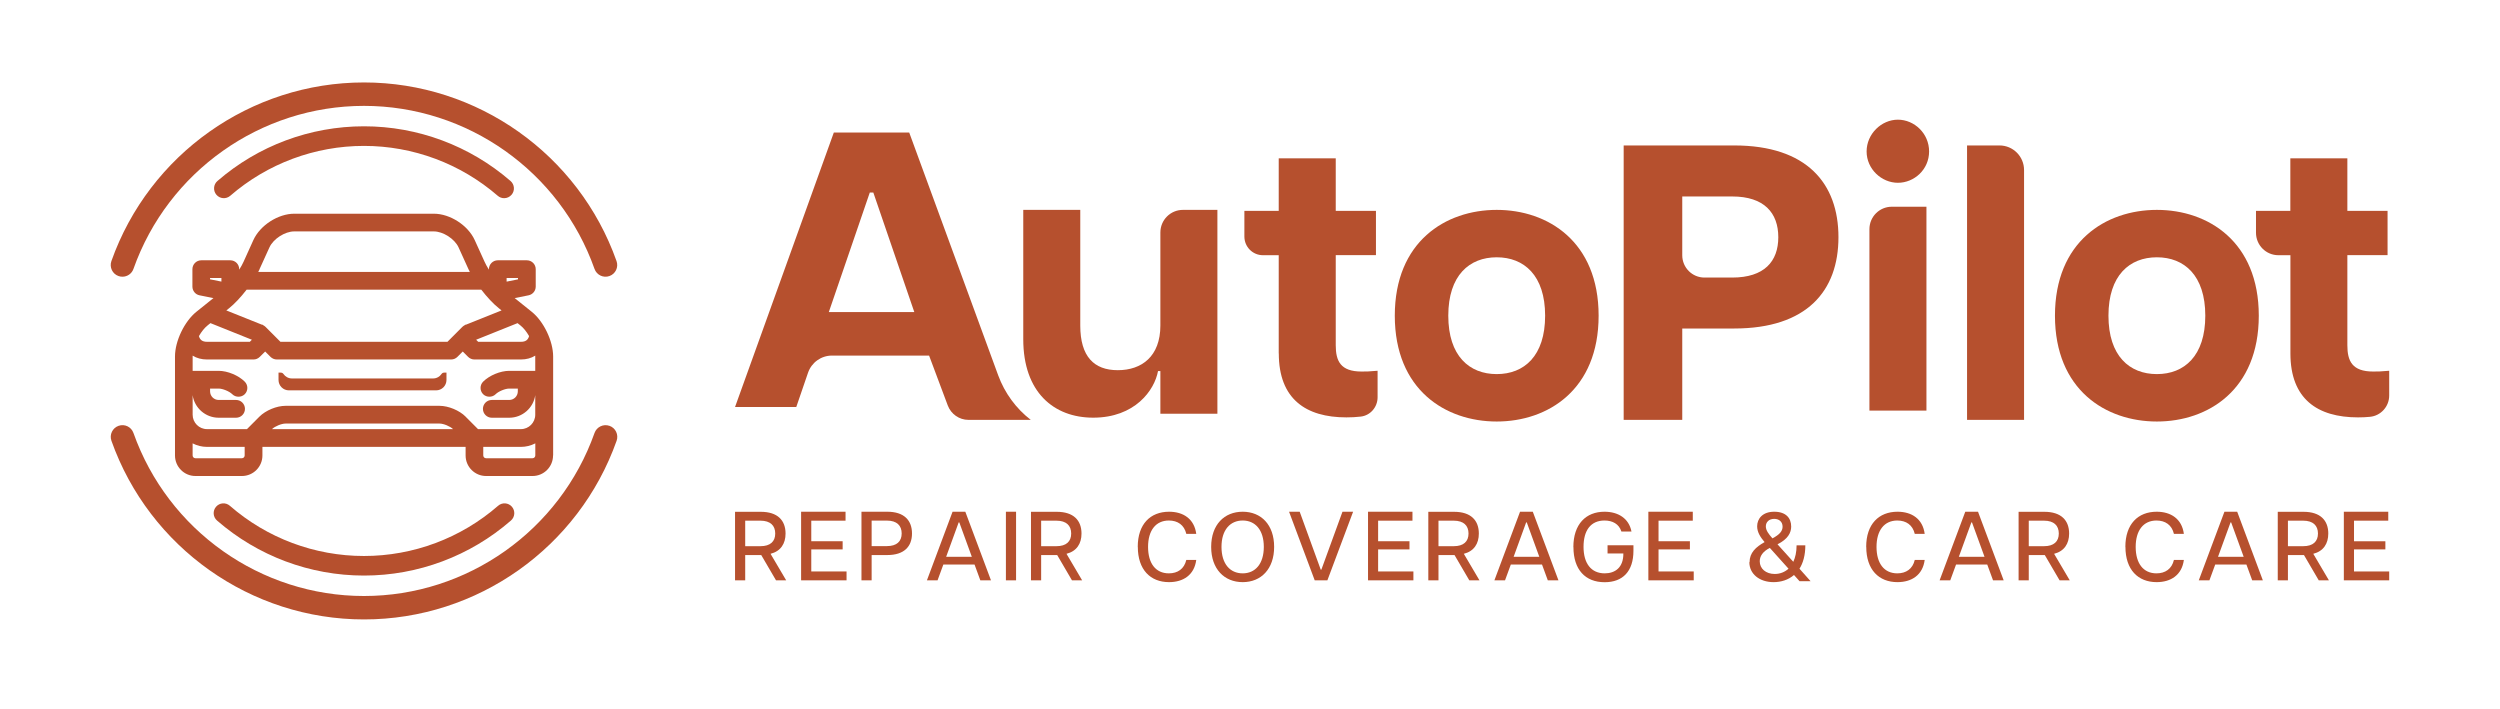 <svg width="194" height="55" viewBox="0 0 194 55" fill="none" xmlns="http://www.w3.org/2000/svg">
<g clip-path="url(#clip0_0_6309)">
<path d="M37.501 35.346V34.678H40.424C40.813 34.678 41.193 34.584 41.54 34.405V35.344C41.54 35.463 41.444 35.559 41.325 35.559H37.717C37.597 35.559 37.501 35.463 37.501 35.344M36.133 32.332C35.648 31.846 34.797 31.492 34.109 31.492H22.155C21.467 31.492 20.616 31.846 20.13 32.332L19.165 33.3H16.065C15.45 33.3 14.949 32.798 14.949 32.181V30.663C15.089 31.654 15.943 32.416 16.969 32.416H18.321C18.7 32.416 19.009 32.106 19.009 31.726C19.009 31.347 18.7 31.037 18.321 31.037H16.969C16.6 31.037 16.302 30.738 16.302 30.369V30.153H16.969C17.28 30.153 17.802 30.369 18.023 30.59C18.282 30.85 18.734 30.85 18.993 30.59C19.261 30.322 19.261 29.885 18.993 29.617C18.508 29.131 17.657 28.777 16.969 28.777H14.949V27.659C14.949 27.639 14.949 27.618 14.949 27.597C15.263 27.794 15.642 27.896 16.065 27.896H19.674C19.858 27.896 20.029 27.823 20.159 27.693L20.577 27.277L20.992 27.693C21.119 27.82 21.296 27.896 21.478 27.896H35.009C35.191 27.896 35.368 27.823 35.495 27.693L35.91 27.277L36.325 27.693C36.453 27.82 36.629 27.896 36.811 27.896H40.419C40.842 27.896 41.221 27.794 41.535 27.597C41.535 27.618 41.535 27.639 41.535 27.659V28.777H39.516C38.828 28.777 37.976 29.131 37.491 29.617C37.224 29.885 37.224 30.322 37.491 30.59C37.751 30.85 38.202 30.85 38.462 30.59C38.682 30.369 39.204 30.153 39.516 30.153H40.183V30.369C40.183 30.738 39.884 31.037 39.516 31.037H38.163C37.784 31.037 37.475 31.347 37.475 31.726C37.475 32.106 37.784 32.416 38.163 32.416H39.516C40.544 32.416 41.395 31.651 41.535 30.663V32.181C41.535 32.798 41.034 33.3 40.419 33.3H37.094L36.128 32.332H36.133ZM21.106 33.3C21.33 33.081 21.846 32.868 22.155 32.868H34.109C34.417 32.868 34.934 33.081 35.157 33.3H21.106ZM18.986 35.344C18.986 35.463 18.89 35.559 18.77 35.559H15.162C15.043 35.559 14.947 35.463 14.947 35.344V34.405C15.294 34.584 15.673 34.678 16.063 34.678H18.986V35.346V35.344ZM16.096 25.262L16.33 25.074L19.546 26.364L19.388 26.523H16.063C15.715 26.523 15.52 26.385 15.437 26.081C15.637 25.735 15.868 25.446 16.096 25.264M16.299 21.676V21.572H17.182V21.852L16.299 21.676ZM17.792 23.907C18.209 23.571 18.687 23.064 19.139 22.477H37.346C37.8 23.064 38.275 23.571 38.695 23.907L38.921 24.089L36.149 25.199H36.097L36.058 25.238C35.991 25.272 35.931 25.314 35.876 25.368L34.724 26.523H21.761L20.608 25.368C20.553 25.314 20.494 25.272 20.426 25.238L20.387 25.199H20.335L17.563 24.089L17.792 23.907ZM20.143 20.88L20.907 19.2C21.208 18.537 22.108 17.957 22.833 17.957H33.66C34.384 17.957 35.285 18.537 35.586 19.2L36.349 20.88C36.38 20.948 36.416 21.023 36.458 21.101H20.04C20.081 21.023 20.115 20.95 20.148 20.88M39.313 21.574H40.196V21.678L39.313 21.855V21.574ZM40.165 25.077L40.398 25.264C40.627 25.446 40.858 25.735 41.057 26.081C40.974 26.385 40.78 26.523 40.432 26.523H37.107L36.948 26.364L40.165 25.074V25.077ZM42.924 35.346V27.665C42.924 26.466 42.192 24.939 41.257 24.19L39.939 23.132L41.019 22.916C41.338 22.851 41.572 22.568 41.572 22.242V20.888C41.572 20.508 41.263 20.199 40.884 20.199H38.628C38.249 20.199 37.94 20.508 37.94 20.888V20.927C37.8 20.706 37.688 20.498 37.603 20.313L36.839 18.633C36.318 17.484 34.924 16.584 33.665 16.584H22.838C21.579 16.584 20.182 17.484 19.66 18.633L18.9 20.313C18.817 20.498 18.703 20.706 18.562 20.927V20.888C18.562 20.508 18.254 20.199 17.875 20.199H15.619C15.24 20.199 14.931 20.508 14.931 20.888V22.242C14.931 22.57 15.165 22.854 15.484 22.916L16.564 23.132L15.245 24.19C14.311 24.939 13.579 26.466 13.579 27.665V35.346C13.579 36.225 14.293 36.938 15.167 36.938H18.775C19.653 36.938 20.364 36.222 20.364 35.346V34.678H36.131V35.346C36.131 36.225 36.845 36.938 37.719 36.938H41.328C42.205 36.938 42.916 36.222 42.916 35.346" fill="#B6502E"/>
<path d="M17.865 15.194C20.746 12.698 24.432 11.322 28.245 11.322C32.059 11.322 35.742 12.698 38.626 15.194C38.769 15.319 38.945 15.379 39.122 15.379C39.334 15.379 39.545 15.29 39.695 15.116C39.971 14.799 39.934 14.318 39.617 14.045C36.458 11.309 32.422 9.801 28.245 9.801C24.069 9.801 20.032 11.306 16.873 14.045C16.556 14.32 16.523 14.799 16.795 15.116C17.068 15.433 17.548 15.467 17.865 15.194Z" fill="#B6502E"/>
<path d="M9.197 21.421C9.299 21.458 9.4 21.473 9.501 21.473C9.875 21.473 10.223 21.242 10.355 20.87C13.036 13.3 20.227 8.216 28.245 8.216C36.264 8.216 43.454 13.3 46.135 20.87C46.304 21.343 46.823 21.59 47.293 21.421C47.765 21.255 48.012 20.735 47.843 20.261C44.905 11.969 37.029 6.398 28.245 6.398C19.461 6.398 11.583 11.969 8.644 20.261C8.478 20.735 8.722 21.255 9.195 21.421" fill="#B6502E"/>
<path d="M47.293 33.045C46.824 32.879 46.304 33.126 46.136 33.597C43.452 41.167 36.264 46.25 28.245 46.25C20.227 46.25 13.037 41.167 10.355 33.597C10.187 33.123 9.67 32.876 9.198 33.045C8.725 33.214 8.479 33.732 8.647 34.205C11.586 42.495 19.464 48.068 28.248 48.068C37.032 48.068 44.908 42.498 47.849 34.205C48.017 33.732 47.771 33.212 47.298 33.045" fill="#B6502E"/>
<path d="M38.654 39.247C35.768 41.762 32.072 43.145 28.245 43.145C24.419 43.145 20.723 41.762 17.836 39.247C17.52 38.971 17.042 39.005 16.767 39.322C16.492 39.64 16.525 40.118 16.842 40.394C20.006 43.148 24.056 44.664 28.245 44.664C32.435 44.664 36.487 43.148 39.648 40.394C39.965 40.118 39.999 39.64 39.724 39.322C39.449 39.005 38.971 38.971 38.654 39.247Z" fill="#B6502E"/>
<path d="M33.606 29.369H22.654C22.379 29.369 22.138 29.228 21.992 29.017C21.948 28.952 21.873 28.916 21.795 28.916H21.613V29.485C21.613 29.93 21.974 30.292 22.418 30.292H33.842C34.286 30.292 34.647 29.93 34.647 29.485V28.916H34.46C34.385 28.916 34.312 28.95 34.27 29.012C34.125 29.226 33.883 29.369 33.606 29.369Z" fill="#B6502E"/>
</g>
<g clip-path="url(#clip1_0_6309)">
<path d="M70.95 24.218L67.77 14.941H67.496L64.316 24.218H70.956H70.95ZM64.704 10.287H70.556L77.463 29.134C77.967 30.499 78.841 31.699 79.988 32.582H75.15C74.44 32.582 73.803 32.137 73.548 31.467L72.097 27.593H64.559C63.721 27.593 62.975 28.129 62.702 28.927L61.791 31.583H57.039L64.704 10.287Z" fill="#B6502E"/>
<path d="M86.743 28.726C88.594 28.726 90.045 27.66 90.045 25.26V18.041C90.045 17.072 90.828 16.287 91.793 16.287H94.47V32.107H90.045V28.793H89.863C89.59 30.285 88.072 32.411 84.831 32.411C81.772 32.411 79.405 30.431 79.405 26.326V16.287H83.829V25.26C83.829 27.666 84.892 28.726 86.737 28.726" fill="#B6502E"/>
<path d="M99.229 27.436V19.804H98.003C97.208 19.804 96.564 19.158 96.564 18.354V16.362H99.229V12.287H103.654V16.362H106.774V19.798H103.654V26.791C103.654 28.009 104.018 28.831 105.657 28.831C105.991 28.831 106.264 28.831 106.901 28.771V30.829C106.901 31.591 106.343 32.243 105.59 32.328C105.232 32.371 104.856 32.389 104.479 32.389C101.329 32.389 99.235 30.957 99.235 27.43" fill="#B6502E"/>
<path d="M116.145 29.03C118.269 29.03 119.902 27.629 119.902 24.498C119.902 21.367 118.263 19.966 116.145 19.966C114.026 19.966 112.387 21.367 112.387 24.498C112.387 27.629 114.026 29.03 116.145 29.03ZM108.236 24.498C108.236 18.748 112.175 16.287 116.145 16.287C120.114 16.287 124.053 18.748 124.053 24.498C124.053 30.249 120.114 32.71 116.145 32.71C112.175 32.71 108.236 30.249 108.236 24.498Z" fill="#B6502E"/>
<path d="M134.421 21.539C136.904 21.539 137.996 20.29 137.996 18.408C137.996 16.525 136.904 15.246 134.421 15.246H130.543V19.809C130.543 20.765 131.314 21.539 132.266 21.539H134.421ZM125.997 11.287H134.573C140.212 11.287 142.664 14.235 142.664 18.408C142.664 22.581 140.206 25.492 134.573 25.492H130.543V32.583H125.997V11.287Z" fill="#B6502E"/>
<path d="M146.803 16.042H149.492V31.862H145.067V17.784C145.067 16.822 145.844 16.042 146.803 16.042ZM147.276 9.287C148.551 9.287 149.698 10.353 149.698 11.754C149.698 13.155 148.545 14.184 147.276 14.184C146.008 14.184 144.849 13.118 144.849 11.754C144.849 10.389 146.002 9.287 147.276 9.287Z" fill="#B6502E"/>
<path d="M152.643 11.287H155.161C156.212 11.287 157.067 12.139 157.067 13.199V32.583H152.643V11.287Z" fill="#B6502E"/>
<path d="M167.374 29.03C169.492 29.03 171.131 27.629 171.131 24.498C171.131 21.367 169.492 19.966 167.374 19.966C165.255 19.966 163.616 21.367 163.616 24.498C163.616 27.629 165.255 29.03 167.374 29.03ZM159.465 24.498C159.465 18.748 163.404 16.287 167.374 16.287C171.343 16.287 175.282 18.748 175.282 24.498C175.282 30.249 171.343 32.71 167.374 32.71C163.404 32.71 159.465 30.249 159.465 24.498Z" fill="#B6502E"/>
<path d="M177.736 27.436V19.804H176.801C175.842 19.804 175.065 19.024 175.065 18.061V16.362H177.73V12.287H182.155V16.362H185.275V19.798H182.155V26.791C182.155 28.009 182.519 28.831 184.158 28.831C184.492 28.831 184.765 28.831 185.402 28.771V30.689C185.402 31.548 184.753 32.267 183.903 32.346C183.605 32.377 183.29 32.389 182.98 32.389C179.83 32.389 177.736 30.957 177.736 27.43" fill="#B6502E"/>
<path d="M59.011 42.384C59.776 42.384 60.158 42.018 60.158 41.403C60.158 40.788 59.782 40.404 59.011 40.404H57.828V42.384H59.011ZM57.039 39.716H59.041C60.34 39.716 60.959 40.38 60.959 41.403C60.959 42.189 60.583 42.774 59.794 42.975L61.008 45.034H60.219L59.072 43.072H57.828V45.034H57.039V39.71V39.716Z" fill="#B6502E"/>
<path d="M62.166 39.71H65.614V40.404H62.955V42H65.389V42.634H62.955V44.345H65.692V45.034H62.166V39.71Z" fill="#B6502E"/>
<path d="M68.823 42.378C69.588 42.378 69.97 42.012 69.97 41.397C69.97 40.782 69.594 40.398 68.823 40.398H67.639V42.378H68.823ZM66.85 39.71H68.853C70.152 39.71 70.771 40.374 70.771 41.397C70.771 42.42 70.152 43.072 68.853 43.072H67.639V45.034H66.85V39.71Z" fill="#B6502E"/>
<path d="M75.413 43.206L74.442 40.538H74.393L73.422 43.206H75.407H75.413ZM73.926 39.71H74.909L76.9 45.034H76.074L75.625 43.809H73.203L72.754 45.034H71.929L73.919 39.71H73.926Z" fill="#B6502E"/>
<path d="M78.847 39.71H78.058V45.034H78.847V39.71Z" fill="#B6502E"/>
<path d="M81.977 42.384C82.742 42.384 83.124 42.018 83.124 41.403C83.124 40.788 82.748 40.404 81.977 40.404H80.793V42.384H81.977ZM80.004 39.716H82.007C83.306 39.716 83.925 40.38 83.925 41.403C83.925 42.189 83.549 42.774 82.76 42.975L83.974 45.034H83.185L82.038 43.072H80.793V45.034H80.004V39.71V39.716Z" fill="#B6502E"/>
<path d="M88.289 42.439C88.289 40.672 89.266 39.71 90.723 39.71C91.822 39.71 92.677 40.264 92.829 41.428H92.058C91.894 40.733 91.385 40.392 90.705 40.392C89.691 40.392 89.09 41.16 89.09 42.439C89.09 43.718 89.679 44.492 90.705 44.492C91.385 44.492 91.894 44.151 92.058 43.45H92.829C92.677 44.62 91.822 45.174 90.717 45.174C89.272 45.174 88.295 44.211 88.295 42.439" fill="#B6502E"/>
<path d="M96.433 44.492C97.404 44.492 98.072 43.761 98.072 42.439C98.072 41.117 97.404 40.392 96.433 40.392C95.462 40.392 94.788 41.117 94.788 42.439C94.788 43.761 95.456 44.492 96.433 44.492ZM93.987 42.439C93.987 40.721 95 39.71 96.433 39.71C97.865 39.71 98.873 40.721 98.873 42.439C98.873 44.157 97.859 45.174 96.433 45.174C95.007 45.174 93.987 44.157 93.987 42.439Z" fill="#B6502E"/>
<path d="M100.031 39.71H100.856L102.489 44.205H102.538L104.176 39.71H105.002L103.005 45.034H102.022L100.031 39.71Z" fill="#B6502E"/>
<path d="M106.159 39.71H109.607V40.404H106.942V42H109.376V42.634H106.942V44.345H109.68V45.034H106.159V39.71Z" fill="#B6502E"/>
<path d="M112.81 42.384C113.575 42.384 113.957 42.018 113.957 41.403C113.957 40.788 113.581 40.404 112.81 40.404H111.626V42.384H112.81ZM110.837 39.716H112.84C114.139 39.716 114.758 40.38 114.758 41.403C114.758 42.189 114.382 42.774 113.593 42.975L114.807 45.034H114.018L112.871 43.072H111.626V45.034H110.837V39.71V39.716Z" fill="#B6502E"/>
<path d="M119.449 43.206L118.478 40.538H118.429L117.458 43.206H119.443H119.449ZM117.962 39.71H118.945L120.936 45.034H120.11L119.661 43.809H117.239L116.79 45.034H115.965L117.956 39.71H117.962Z" fill="#B6502E"/>
<path d="M122.093 42.457C122.093 40.672 123.07 39.71 124.509 39.71C125.565 39.71 126.403 40.221 126.603 41.245H125.82C125.632 40.654 125.128 40.392 124.509 40.392C123.447 40.392 122.882 41.153 122.882 42.433C122.882 43.712 123.465 44.492 124.527 44.492C125.334 44.492 125.984 44.035 125.972 42.95H124.746V42.311H126.755V42.737C126.755 44.339 125.923 45.18 124.521 45.18C123.022 45.18 122.099 44.205 122.099 42.457" fill="#B6502E"/>
<path d="M127.913 39.71H131.36V40.404H128.702V42H131.136V42.634H128.702V44.345H131.433V45.034H127.913V39.71Z" fill="#B6502E"/>
<path d="M137.533 41.781C138.116 41.476 138.328 41.202 138.328 40.867C138.328 40.489 138.055 40.264 137.679 40.264C137.272 40.264 137.029 40.514 137.029 40.849C137.029 41.16 137.248 41.44 137.539 41.775M137.727 44.54C138.116 44.54 138.492 44.4 138.789 44.132L137.339 42.518C136.786 42.798 136.556 43.164 136.556 43.56C136.556 44.12 137.023 44.54 137.721 44.54M135.767 43.627C135.767 42.896 136.246 42.451 136.932 42.067C136.61 41.69 136.355 41.3 136.355 40.843C136.355 40.264 136.762 39.71 137.679 39.71C138.595 39.71 138.996 40.209 138.996 40.861C138.996 41.348 138.735 41.836 137.934 42.238L139.16 43.596C139.317 43.261 139.415 42.835 139.415 42.317H140.094C140.094 43.091 139.918 43.694 139.639 44.132L140.501 45.101H139.645L139.214 44.62C138.765 45.009 138.195 45.174 137.63 45.174C136.538 45.174 135.749 44.54 135.749 43.62" fill="#B6502E"/>
<path d="M144.816 42.439C144.816 40.672 145.794 39.71 147.25 39.71C148.349 39.71 149.205 40.264 149.356 41.428H148.586C148.422 40.733 147.912 40.392 147.232 40.392C146.218 40.392 145.618 41.16 145.618 42.439C145.618 43.718 146.206 44.492 147.232 44.492C147.912 44.492 148.422 44.151 148.586 43.45H149.356C149.205 44.62 148.349 45.174 147.244 45.174C145.8 45.174 144.822 44.211 144.822 42.439" fill="#B6502E"/>
<path d="M153.998 43.206L153.027 40.538H152.978L152.007 43.206H153.992H153.998ZM152.511 39.71H153.494L155.485 45.034H154.66L154.211 43.809H151.789L151.34 45.034H150.514L152.505 39.71H152.511Z" fill="#B6502E"/>
<path d="M158.616 42.384C159.38 42.384 159.763 42.018 159.763 41.403C159.763 40.788 159.387 40.404 158.616 40.404H157.432V42.384H158.616ZM156.643 39.716H158.646C159.945 39.716 160.564 40.38 160.564 41.403C160.564 42.189 160.188 42.774 159.399 42.975L160.613 45.034H159.824L158.676 43.072H157.432V45.034H156.643V39.71V39.716Z" fill="#B6502E"/>
<path d="M164.928 42.439C164.928 40.672 165.905 39.71 167.362 39.71C168.46 39.71 169.316 40.264 169.468 41.428H168.697C168.533 40.733 168.023 40.392 167.343 40.392C166.33 40.392 165.729 41.16 165.729 42.439C165.729 43.718 166.318 44.492 167.343 44.492C168.023 44.492 168.533 44.151 168.697 43.45H169.468C169.316 44.62 168.46 45.174 167.356 45.174C165.911 45.174 164.934 44.211 164.934 42.439" fill="#B6502E"/>
<path d="M174.109 43.206L173.138 40.538H173.09L172.119 43.206H174.103H174.109ZM172.622 39.71H173.606L175.597 45.034H174.771L174.322 43.809H171.9L171.451 45.034H170.625L172.616 39.71H172.622Z" fill="#B6502E"/>
<path d="M178.727 42.384C179.492 42.384 179.874 42.018 179.874 41.403C179.874 40.788 179.498 40.404 178.727 40.404H177.543V42.384H178.727ZM176.754 39.716H178.757C180.056 39.716 180.675 40.38 180.675 41.403C180.675 42.189 180.299 42.774 179.51 42.975L180.724 45.034H179.935L178.788 43.072H177.543V45.034H176.754V39.71V39.716Z" fill="#B6502E"/>
<path d="M181.882 39.71H185.329V40.404H182.671V42H185.105V42.634H182.671V44.345H185.402V45.034H181.882V39.71Z" fill="#B6502E"/>
</g>
<defs>
<clipPath id="clip0_0_6309">
<rect width="39.305" height="41.669" fill="white" transform="translate(8.592 6.398)"/>
</clipPath>
<clipPath id="clip1_0_6309">
<rect width="128.363" height="35.893" fill="white" transform="translate(57.039 9.287)"/>
</clipPath>
</defs>
</svg>
